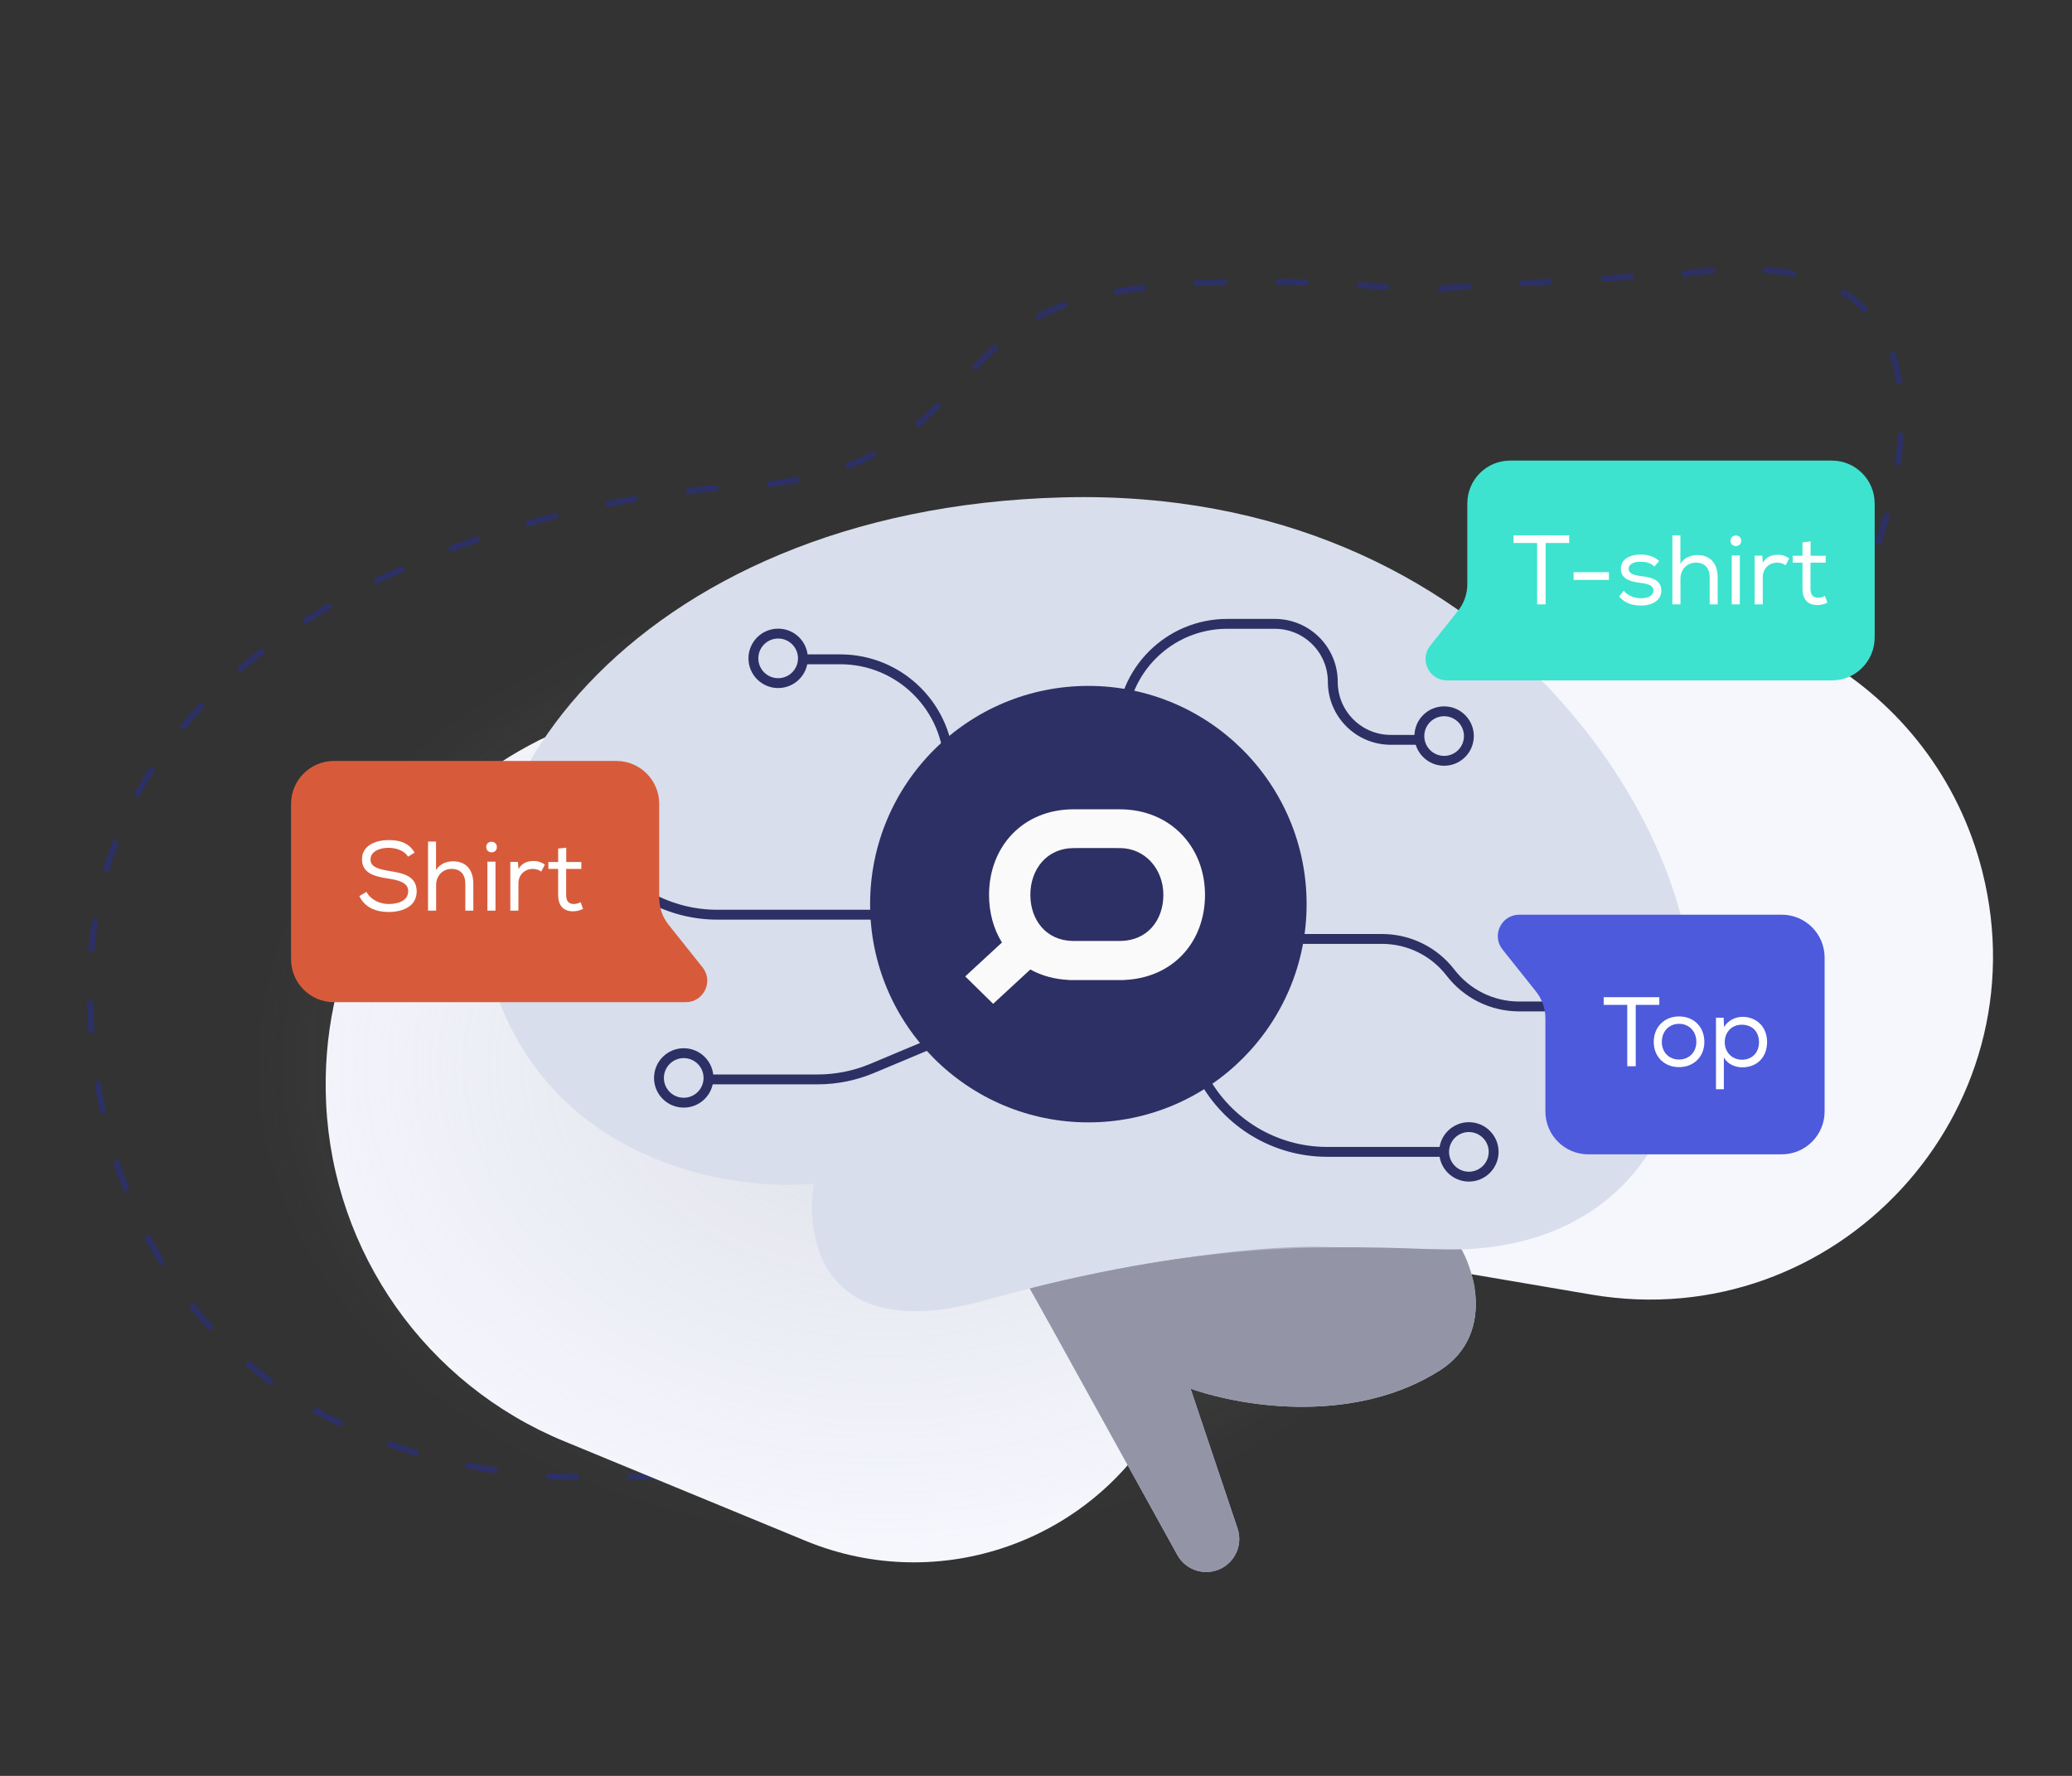 <svg width="420" height="360" viewBox="0 0 420 360" fill="none" xmlns="http://www.w3.org/2000/svg">
<rect x="0" y="0" width="420" height="360" fill="#333333" stroke="none"/>
<path d="M283.585 240.195C348.91 197.167 441.062 41.666 341.93 55.453L289.339 58.573C287.631 58.675 285.934 58.631 284.23 58.472C274.932 57.603 242.201 55.08 220.941 60.238C190.63 67.594 195.131 96.136 150.845 98.523C106.56 100.911 13.994 125.966 18.342 205.863C23.776 305.735 133.886 338.796 283.585 240.195Z" stroke="#2D3064" stroke-width="1.25" stroke-linecap="round" stroke-dasharray="5.5 11"/>
<path d="M177.437 148.92L170.044 146.316C117.735 127.892 63.429 168.346 66.109 223.741C67.571 253.96 86.359 280.616 114.327 292.153L163.31 312.358C190.398 323.532 221.557 312.56 235.667 286.879C247.467 265.403 271.577 253.759 295.734 257.868L322.538 262.428C372.201 270.875 414.152 225.476 401.815 176.634C392.258 138.797 353.504 116.176 315.858 126.459L227.094 150.707C210.745 155.174 193.423 154.55 177.437 148.92Z" fill="#F6F7FD"/>
<ellipse cx="179.073" cy="216" rx="128.434" ry="96.326" fill="url(#paint0_radial_2548_90618)" fill-opacity="0.3"/>
<path d="M238.654 315.219L208.746 261.134L239.426 239.684L290.472 245.657C300.133 254.835 303.201 270.517 291.99 277.721C275.174 288.525 252.907 285.537 241.327 281.498L250.852 309.85C252.036 313.376 250.117 317.191 246.58 318.343C243.531 319.336 240.206 318.025 238.654 315.219Z" fill="#C9CDD8"/>
<path d="M238.654 315.219L208.746 261.134L239.426 239.684L290.472 245.657C300.133 254.835 303.201 270.517 291.99 277.721C275.174 288.525 252.907 285.537 241.327 281.498L250.852 309.85C252.036 313.376 250.117 317.191 246.58 318.343C243.531 319.336 240.206 318.025 238.654 315.219Z" fill="#9395A7"/>
<path d="M101.819 204.575C115.265 236.569 149.539 241.477 164.995 239.931C163.064 251.523 167.199 272.504 199.193 263.694C239.186 252.682 262.95 252.102 290.77 253.262C318.591 254.421 340.616 239.931 342.935 204.575C345.253 169.219 303.521 98.508 215.421 100.827C127.322 103.145 85.011 164.583 101.819 204.575Z" fill="#D8DEEC"/>
<path d="M180.672 185.424H145.404C140.681 185.424 136.033 184.252 131.874 182.013L115.397 173.141" stroke="#2D3064" stroke-width="2"/>
<path d="M241.037 213.148L243.853 218.417C248.817 227.704 258.491 233.503 269.022 233.503H299.293M227.35 149.978V147.872C227.35 136.049 236.934 126.465 248.757 126.465H258.407C264.9 126.465 270.164 131.729 270.164 138.222V138.222C270.164 144.715 275.427 149.978 281.92 149.978H295.556M257.881 190.337H280.13C285.574 190.337 290.709 192.866 294.028 197.18V197.18C297.348 201.495 302.483 204.024 307.927 204.024H324.209M192.375 155.717V155.717C192.375 143.531 182.496 133.652 170.309 133.652H159.472M192.375 210.048L176.766 216.593C173.271 218.058 169.52 218.813 165.731 218.813H141.277" stroke="#2D3064" stroke-width="2" stroke-linecap="round" stroke-linejoin="round"/>
<circle cx="220.613" cy="183.284" r="44.24" fill="#2D3064"/>
<path fill-rule="evenodd" clip-rule="evenodd" d="M226.982 164.059H217.621C207.309 164.063 200.482 171.662 200.482 181.399C200.482 185.01 201.398 188.319 203.098 191.059L195.655 197.933L201.312 203.492L208.85 196.531C211.122 197.785 213.778 198.53 216.73 198.655V198.675H227.872V198.656C232.658 198.457 236.67 196.651 239.532 193.717C242.566 190.606 244.257 186.279 244.257 181.399C244.257 171.647 237.223 164.059 226.982 164.059ZM233.464 188.035C232.016 189.643 229.918 190.682 227.244 190.745H217.37C214.727 190.682 212.644 189.644 211.202 188.034C209.705 186.363 208.855 184.025 208.855 181.399C208.855 176.21 212.21 171.921 217.629 171.921H218.52V171.907H226.091V171.921H226.982C232.167 171.921 235.819 176.235 235.819 181.399C235.819 184.026 234.969 186.364 233.464 188.035Z" fill="#FAFAFA"/>
<circle cx="118.318" cy="174.262" r="5.02" fill="#D8DEEC" stroke="#2D3064" stroke-width="2"/>
<circle cx="157.735" cy="133.459" r="5.02" fill="#D8DEEC" stroke="#2D3064" stroke-width="2"/>
<circle cx="138.594" cy="218.514" r="5.02" fill="#D8DEEC" stroke="#2D3064" stroke-width="2"/>
<circle cx="292.728" cy="149.211" r="5.02" fill="#D8DEEC" stroke="#2D3064" stroke-width="2"/>
<circle cx="297.747" cy="233.504" r="5.02" fill="#D8DEEC" stroke="#2D3064" stroke-width="2"/>
<circle cx="324.207" cy="203.492" r="5.02" fill="#D8DEEC" stroke="#2D3064" stroke-width="2.854"/>
<path d="M311.362 201.007L304.564 192.478C302.295 189.632 304.322 185.424 307.963 185.424L313.257 185.424L361.161 185.424C365.961 185.424 369.853 189.315 369.853 194.116L369.853 225.308C369.853 230.108 365.961 234 361.161 234L341.555 234L321.949 234C317.148 234 313.257 230.108 313.257 225.308L313.257 206.425C313.257 204.456 312.589 202.546 311.362 201.007Z" fill="#4C5ADB"/>
<path d="M329.849 203.706V216.146H331.569V203.706H336.349V202.146H325.069V203.706H329.849ZM335.218 211.226C335.218 214.226 337.378 216.326 340.338 216.326C343.318 216.326 345.478 214.226 345.478 211.226C345.478 208.166 343.358 206.046 340.338 206.046C337.398 206.046 335.218 208.166 335.218 211.226ZM343.858 211.226C343.838 213.306 342.378 214.786 340.338 214.786C338.318 214.786 336.858 213.306 336.858 211.226C336.858 209.026 338.338 207.546 340.358 207.546C342.338 207.546 343.858 209.026 343.858 211.226ZM347.831 220.806H349.431V214.366C350.211 215.766 351.771 216.366 353.171 216.366C356.131 216.366 358.191 214.346 358.191 211.226C358.191 208.186 356.111 206.186 353.271 206.126C351.711 206.126 350.251 206.886 349.471 208.206L349.391 206.306H347.831V220.806ZM353.071 214.826C351.071 214.806 349.611 213.286 349.611 211.266C349.611 209.246 351.011 207.726 353.071 207.726C355.091 207.726 356.551 209.046 356.551 211.266C356.551 213.486 355.051 214.826 353.071 214.826Z" fill="white"/>
<path d="M295.534 123.832L289.918 130.879C287.649 133.725 289.676 137.933 293.317 137.933H297.429H371.308C376.108 137.933 380 134.042 380 129.241V102.058C380 97.257 376.108 93.366 371.308 93.366H306.121C301.321 93.366 297.429 97.257 297.429 102.058V118.414C297.429 120.383 296.761 122.293 295.534 123.832Z" fill="#3DE3CF"/>
<path d="M311.582 110.077V122.517H313.302V110.077H318.082V108.517H306.802V110.077H311.582ZM318.974 115.997V117.557H326.134V115.997H318.974ZM335.376 114.817L336.316 113.737C335.256 112.777 334.036 112.417 332.556 112.417C330.656 112.397 328.536 113.217 328.556 115.317C328.556 117.417 330.596 117.917 332.496 118.157C334.016 118.337 335.176 118.657 335.156 119.737C335.116 120.937 333.736 121.277 332.656 121.277C331.436 121.277 330.016 120.837 329.136 119.757L328.196 120.897C329.316 122.297 330.956 122.757 332.616 122.757C334.836 122.757 336.716 121.777 336.756 119.797C336.796 117.357 334.396 116.997 332.596 116.777C331.356 116.637 330.156 116.337 330.136 115.317C330.116 114.337 331.216 113.857 332.576 113.877C333.596 113.877 334.496 114.057 335.356 114.837L335.376 114.817ZM340.617 108.517H338.997V122.517H340.637V117.277C340.637 115.477 341.957 114.057 343.757 114.057C345.557 114.057 346.557 115.157 346.557 117.097V122.517H348.177V117.077C348.177 114.357 346.817 112.517 344.037 112.517C342.777 112.537 341.457 112.977 340.617 114.277V108.537V108.517ZM350.788 109.617C350.788 111.057 352.948 111.057 352.948 109.637C352.948 108.197 350.788 108.197 350.788 109.617ZM351.028 112.597H352.668V122.517H351.028V112.597ZM357.196 112.637H355.676V122.517H357.316V117.017C357.316 115.197 358.636 114.077 360.216 114.057C360.896 114.057 361.416 114.237 361.936 114.597L362.676 113.197C362.076 112.737 361.236 112.437 360.376 112.457C359.236 112.457 358.016 112.817 357.336 114.097L357.216 112.617L357.196 112.637ZM367.011 109.757L365.371 109.937V112.657H363.391V114.057H365.371V119.277C365.371 121.457 366.371 122.697 368.491 122.657C369.151 122.637 369.751 122.477 370.411 122.177L369.931 120.817C369.491 121.037 368.991 121.177 368.551 121.177C367.371 121.177 366.991 120.437 366.991 119.277V114.057H370.071V112.657H367.011V109.757Z" fill="white"/>
<path d="M135.519 187.455L142.412 196.103C144.681 198.95 142.654 203.158 139.013 203.158H133.624H67.692C62.892 203.158 59 199.266 59 194.466V162.95C59 158.15 62.892 154.258 67.692 154.258H124.932C129.733 154.258 133.624 158.15 133.624 162.95V182.037C133.624 184.006 134.292 185.916 135.519 187.455Z" fill="#D75B3B"/>
<path d="M82.722 173.659L84.041 172.839C82.802 170.719 80.822 170.299 78.742 170.299C76.322 170.299 73.341 171.299 73.382 174.219C73.382 177.059 76.001 177.679 78.701 178.099C80.802 178.419 82.761 178.919 82.742 180.659C82.742 182.719 80.481 183.259 78.781 183.259C77.061 183.259 75.181 182.459 74.281 180.799L72.841 181.639C73.921 183.979 76.281 184.879 78.761 184.879C81.442 184.879 84.442 183.859 84.462 180.719C84.462 177.559 81.701 176.999 78.901 176.559C76.841 176.219 75.102 175.779 75.102 174.259C75.102 172.559 77.001 171.859 78.781 171.859C80.341 171.879 81.962 172.439 82.722 173.659ZM88.385 170.599H86.765V184.599H88.405V179.359C88.405 177.559 89.725 176.139 91.525 176.139C93.325 176.139 94.325 177.239 94.325 179.179V184.599H95.945V179.159C95.945 176.439 94.585 174.599 91.805 174.599C90.545 174.619 89.225 175.059 88.385 176.359V170.619V170.599ZM98.556 171.699C98.556 173.139 100.716 173.139 100.716 171.719C100.716 170.279 98.556 170.279 98.556 171.699ZM98.796 174.679H100.436V184.599H98.796V174.679ZM104.965 174.719H103.445V184.599H105.085V179.099C105.085 177.279 106.405 176.159 107.985 176.139C108.665 176.139 109.185 176.319 109.705 176.679L110.445 175.279C109.845 174.819 109.005 174.519 108.145 174.539C107.005 174.539 105.785 174.899 105.105 176.179L104.985 174.699L104.965 174.719ZM114.779 171.839L113.139 172.019V174.739H111.159V176.139H113.139V181.359C113.139 183.539 114.139 184.779 116.259 184.739C116.919 184.719 117.519 184.559 118.179 184.259L117.699 182.899C117.259 183.119 116.759 183.259 116.319 183.259C115.139 183.259 114.759 182.519 114.759 181.359V176.139H117.839V174.739H114.779V171.839Z" fill="white"/>
<path opacity="0.6" d="M298.99 261.048C257.695 257.679 224.083 264.115 212.438 267.753L208.721 261.223C224.873 256.921 252.633 252.295 268.136 252.782C280.538 253.171 292.022 253.273 296.214 253.276C297.396 254.852 298.557 259.114 298.99 261.048Z" fill="#9395A7"/>
<defs>
<radialGradient id="paint0_radial_2548_90618" cx="0" cy="0" r="1" gradientUnits="userSpaceOnUse" gradientTransform="translate(179.073 216) rotate(90) scale(96.326 128.434)">
<stop stop-color="#A6AABE"/>
<stop offset="1" stop-color="#A6AABE" stop-opacity="0"/>
</radialGradient>
</defs>
</svg>
